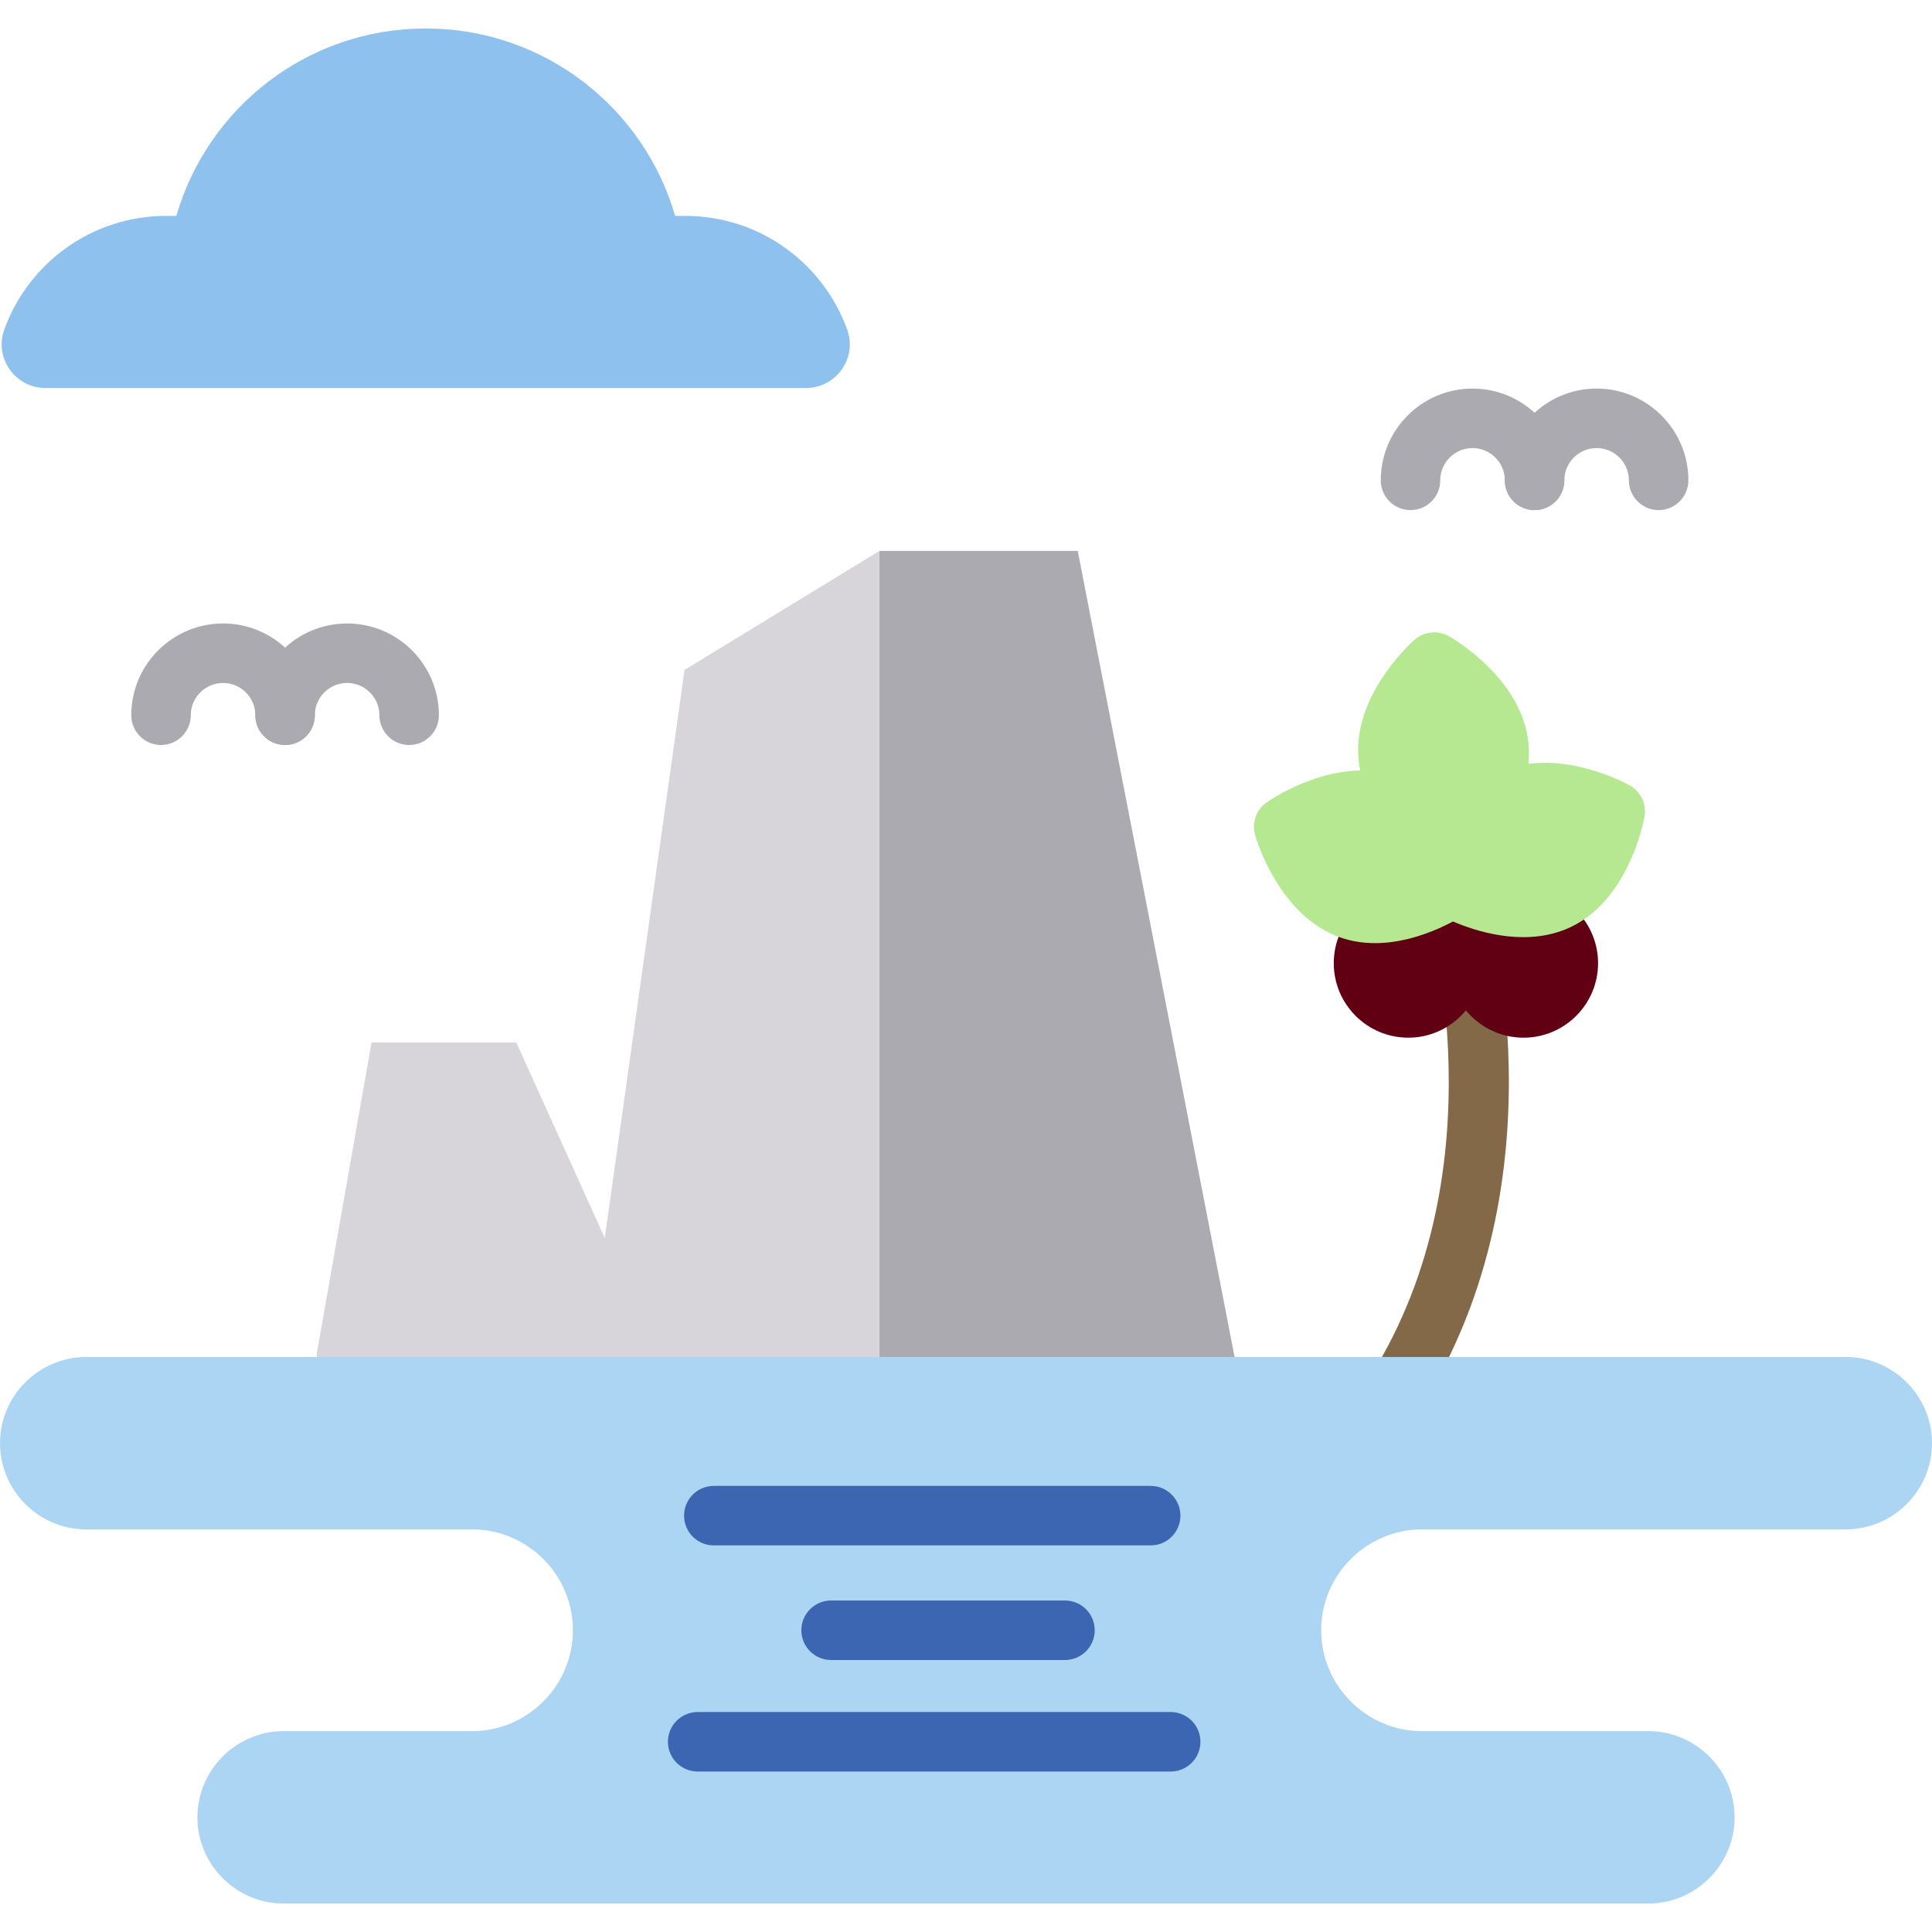 <?xml version="1.0" encoding="iso-8859-1"?>
<!-- Generator: Adobe Illustrator 19.0.0, SVG Export Plug-In . SVG Version: 6.00 Build 0)  -->
<svg version="1.1" id="Layer_1" xmlns="http://www.w3.org/2000/svg" xmlns:xlink="http://www.w3.org/1999/xlink" x="0px" y="0px"
	 viewBox="0 0 511.999 511.999" style="enable-background:new 0 0 511.999 511.999;" xml:space="preserve">
<path style="fill:#836948;" d="M373.197,371.175c-1.306,0-2.629-0.325-3.849-1.009c-3.797-2.13-5.149-6.937-3.019-10.733
	c31.258-55.738,11.419-120.928,11.215-121.581c-1.299-4.152,1.009-8.576,5.16-9.881c4.147-1.303,8.572,0.995,9.881,5.146
	c0.92,2.921,22.16,72.224-12.504,134.029C378.635,369.724,375.957,371.175,373.197,371.175z"/>
<g>
	<path style="fill:#610012;" d="M373.205,274.997c-10.887,0-19.745-8.857-19.745-19.745c0-10.888,8.858-19.745,19.745-19.745
		c10.887,0,19.745,8.857,19.745,19.745C392.949,266.14,384.092,274.997,373.205,274.997z"/>
	<path style="fill:#610012;" d="M403.755,274.997c-10.887,0-19.744-8.857-19.744-19.745c0-10.888,8.857-19.745,19.744-19.745
		c10.887,0,19.745,8.857,19.745,19.745C423.501,266.14,414.643,274.997,403.755,274.997z"/>
</g>
<path style="fill:#8EC1ED;" d="M181.603,57.216c19.762,0,36.589,12.57,42.92,30.151c2.71,7.524-2.922,15.454-10.918,15.454H12.046
	c-7.996,0-13.629-7.93-10.918-15.454c6.332-17.581,23.158-30.151,42.92-30.151l2.691-0.006
	c8.282-28.685,34.734-49.662,66.086-49.662s57.803,20.978,66.086,49.662L181.603,57.216z"/>
<g>
	<path style="fill:#ACAAB1;" d="M406.676,135.182c-4.356,0-7.884-3.53-7.884-7.884c0-4.717-3.837-8.555-8.555-8.555
		s-8.555,3.837-8.555,8.555c0,4.355-3.529,7.884-7.884,7.884s-7.884-3.53-7.884-7.884c0-13.412,10.912-24.324,24.324-24.324
		c13.412,0,24.324,10.911,24.324,24.324C414.56,131.651,411.032,135.182,406.676,135.182z"/>
	<path style="fill:#ACAAB1;" d="M439.555,135.182c-4.356,0-7.884-3.53-7.884-7.884c0-4.717-3.837-8.555-8.555-8.555
		c-4.716,0-8.554,3.837-8.554,8.555c0,4.355-3.529,7.884-7.884,7.884c-4.356,0-7.884-3.53-7.884-7.884
		c0-13.412,10.911-24.324,24.323-24.324c13.412,0,24.324,10.911,24.324,24.324C447.439,131.651,443.908,135.182,439.555,135.182z"/>
	<path style="fill:#ACAAB1;" d="M75.551,197.432c-4.356,0-7.884-3.53-7.884-7.884c0-4.717-3.837-8.554-8.555-8.554
		s-8.555,3.837-8.555,8.554c0,4.355-3.529,7.884-7.884,7.884s-7.884-3.53-7.884-7.884c0-13.412,10.912-24.323,24.324-24.323
		s24.324,10.911,24.324,24.323C83.435,193.901,79.905,197.432,75.551,197.432z"/>
	<path style="fill:#ACAAB1;" d="M108.429,197.432c-4.356,0-7.884-3.53-7.884-7.884c0-4.717-3.837-8.554-8.555-8.554
		c-4.718,0-8.555,3.837-8.555,8.554c0,4.355-3.529,7.884-7.884,7.884c-4.356,0-7.884-3.53-7.884-7.884
		c0-13.412,10.912-24.323,24.324-24.323s24.324,10.911,24.324,24.323C116.313,193.901,112.784,197.432,108.429,197.432z"/>
	<polygon style="fill:#ACAAB1;" points="327.901,363.288 285.616,146 233.054,146 233.054,361.702 	"/>
</g>
<g>
	<path style="fill:#B6E892;" d="M364.411,249.939c-3.077,0-6.233-0.449-9.347-1.554c-15.732-5.581-21.801-24.874-22.441-27.056
		c-0.959-3.266,0.287-6.779,3.089-8.711c1.871-1.289,18.746-12.448,34.474-6.865h0.001c15.733,5.581,21.802,24.874,22.442,27.056
		c0.959,3.266-0.287,6.779-3.089,8.711C388.039,242.556,376.884,249.939,364.411,249.939z M350.165,222.65
		c2.206,4.293,5.704,9.289,10.172,10.874c4.466,1.584,10.329-0.088,14.752-2.035c-2.206-4.293-5.704-9.289-10.173-10.874h0.001
		C360.45,219.032,354.588,220.705,350.165,222.65z"/>
	<path style="fill:#B6E892;" d="M403.682,248.357c-11.074,0-20.946-5.159-22.397-5.95c-2.988-1.631-4.589-4.996-3.974-8.344
		c0.411-2.236,4.45-22.053,19.52-29.232l0,0c15.07-7.179,33.006,2.172,35,3.262c2.988,1.631,4.589,4.996,3.974,8.344
		c-0.411,2.236-4.45,22.053-19.52,29.232C412.171,247.631,407.841,248.357,403.682,248.357z M394.595,230.929
		c4.599,1.48,10.621,2.546,14.909,0.504c4.332-2.063,7.288-7.377,9.018-11.861c-4.599-1.48-10.621-2.548-14.909-0.505
		C399.283,221.13,396.327,226.443,394.595,230.929z"/>
	<path style="fill:#B6E892;" d="M385.011,230.705c-1.35,0-2.707-0.346-3.934-1.052c-1.97-1.135-19.296-11.567-21.023-28.172l0,0
		c-1.728-16.605,13.081-30.38,14.777-31.896c2.536-2.27,6.244-2.655,9.194-0.957c1.97,1.135,19.297,11.567,21.024,28.173
		c1.726,16.605-13.083,30.38-14.778,31.896C388.789,230.021,386.907,230.705,385.011,230.705z M375.737,199.849
		c0.496,4.772,4.515,9.333,8.164,12.464c2.932-3.838,5.951-9.158,5.461-13.882c-0.497-4.78-4.532-9.351-8.185-12.482
		C378.228,189.782,375.241,195.064,375.737,199.849L375.737,199.849z"/>
</g>
<polygon style="fill:#D7D5D9;" points="83.948,358.67 98.464,276.277 136.827,276.277 160.271,328.076 181.411,177.537 233.054,146 
	233.054,366.824 83.948,366.824 "/>
<path style="fill:#ACD4F3;" d="M379.21,504.452h57.633c12.564,0,22.842-10.28,22.842-22.842l0,0
	c0-12.564-10.28-22.842-22.842-22.842h-18.397l-20.056,0.002h-21.532c-14.704,0-26.735-12.03-26.735-26.735l0,0
	c0-14.704,12.03-26.735,26.735-26.735h21.532h20.056h70.712c12.564,0,22.842-10.28,22.842-22.842l0,0
	c0-12.564-10.28-22.842-22.842-22.842H379.21H132.79H22.842C10.28,359.614,0,369.893,0,382.456l0,0
	c0,12.564,10.28,22.842,22.842,22.842h70.712h10.012h21.531c14.704,0,26.734,12.029,26.734,26.734l0,0
	c0,14.704-12.03,26.734-26.734,26.734h-21.531H93.554H75.158c-12.564,0-22.842,10.28-22.842,22.842l0,0
	c0,12.564,10.28,22.842,22.842,22.842h57.633H379.21V504.452z"/>
<g>
	<path style="fill:#3C66B1;" d="M304.934,409.549H189.169c-4.356,0-7.884-3.53-7.884-7.884c0-4.355,3.529-7.884,7.884-7.884h115.767
		c4.356,0,7.884,3.53,7.884,7.884S309.29,409.549,304.934,409.549z"/>
	<path style="fill:#3C66B1;" d="M282.225,439.918H220.25c-4.356,0-7.884-3.53-7.884-7.884c0-4.355,3.529-7.884,7.884-7.884h61.975
		c4.356,0,7.884,3.53,7.884,7.884S286.581,439.918,282.225,439.918z"/>
	<path style="fill:#3C66B1;" d="M310.241,469.47H184.89c-4.356,0-7.884-3.53-7.884-7.884c0-4.355,3.529-7.884,7.884-7.884h125.35
		c4.356,0,7.884,3.53,7.884,7.884C318.125,465.94,314.594,469.47,310.241,469.47z"/>
</g>
<g>
	<path style="fill:#B6E892;" d="M367.552,213.184c12.392,4.397,17.512,21.845,17.512,21.845s-14.971,10.323-27.363,5.926
		c-12.392-4.397-17.513-21.845-17.513-21.845S355.16,208.788,367.552,213.184z"/>
	<path style="fill:#B6E892;" d="M400.224,211.95c11.871-5.655,27.83,3.063,27.83,3.063s-3.287,17.885-15.159,23.538
		c-11.871,5.655-27.83-3.063-27.83-3.063S388.353,217.603,400.224,211.95z"/>
	<path style="fill:#B6E892;" d="M367.896,200.665c-1.361-13.079,12.192-25.204,12.192-25.204s15.756,9.077,17.117,22.156
		c1.361,13.079-12.192,25.204-12.192,25.204S369.256,213.743,367.896,200.665z"/>
</g>
<g>
</g>
<g>
</g>
<g>
</g>
<g>
</g>
<g>
</g>
<g>
</g>
<g>
</g>
<g>
</g>
<g>
</g>
<g>
</g>
<g>
</g>
<g>
</g>
<g>
</g>
<g>
</g>
<g>
</g>
</svg>
